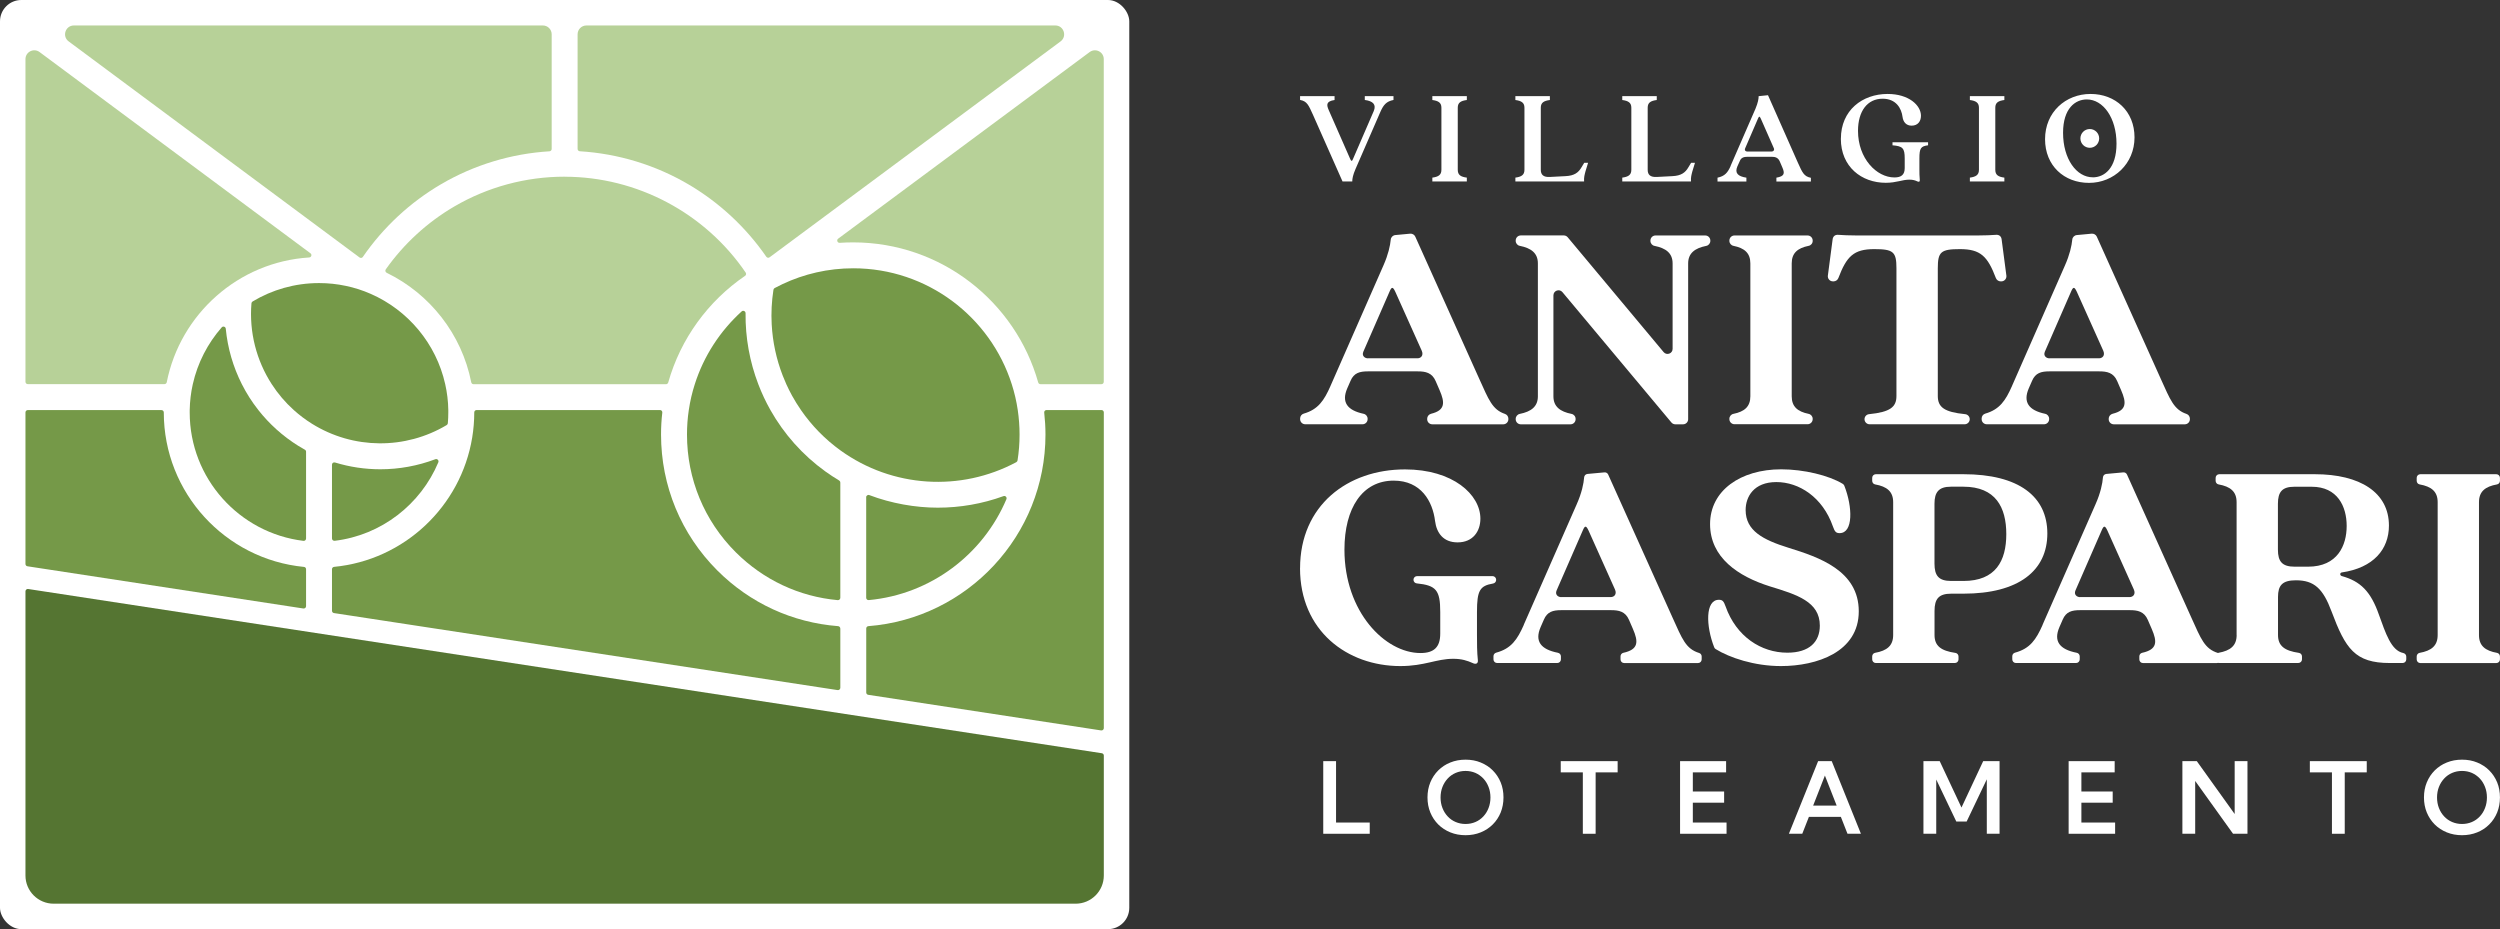 <?xml version="1.0" encoding="UTF-8"?><svg id="Layer_1" xmlns="http://www.w3.org/2000/svg" viewBox="0 0 556.66 206.89"><rect x="0" y="0" width="556.66" height="206.89" fill="#333333" stroke="none"/><defs><style>.cls-1{fill:#759948;}.cls-1,.cls-2,.cls-3,.cls-4,.cls-5{stroke-width:0px;}.cls-2{fill:#4f6524;}.cls-3{fill:#557532;}.cls-4{fill:#fff;}.cls-5{fill:#b7d198;}</style></defs><rect class="cls-4" width="251.45" height="206.89" rx="4.75" ry="4.75"/><path class="cls-5" d="M69.13,56.4L8.81,11.59c-1.3-.96-3.14-.04-3.14,1.58v71.84c0,.29.23.52.52.52h30.43c.25,0,.46-.18.51-.42,3-15.16,15.93-26.79,31.71-27.78.49-.03.69-.64.29-.93Z"/><path class="cls-5" d="M234.98,5.67h-104.4c-1.09,0-1.97.88-1.97,1.97v25.52c0,.28.21.5.49.52,8.55.53,16.87,3.06,24.24,7.4,6.86,4.04,12.77,9.55,17.29,16.09.17.24.5.3.73.12L236.15,9.22c1.52-1.13.72-3.55-1.17-3.55Z"/><path class="cls-5" d="M125.72,39.34c-8.65,0-17.15,2.3-24.57,6.64-6.02,3.52-11.23,8.31-15.25,13.99-.19.26-.09.63.2.77,9.59,4.67,16.71,13.64,18.83,24.39.05.24.26.42.51.42h42.85c.23,0,.43-.16.5-.38,2.76-9.78,8.91-18.15,17.11-23.75.24-.16.3-.48.14-.72-9.03-13.25-24.17-21.35-40.32-21.35Z"/><path class="cls-5" d="M80.06,57.33c.24.18.57.12.73-.12,4.55-6.6,10.52-12.16,17.45-16.21,7.34-4.29,15.61-6.79,24.11-7.31.27-.02.49-.24.49-.52V7.64c0-1.09-.88-1.97-1.97-1.97H16.46c-1.9,0-2.7,2.42-1.17,3.55l64.77,48.11Z"/><path class="cls-5" d="M186.63,53.14c-.42.31-.17.97.35.93.99-.07,1.99-.1,3-.1,19.58,0,36.13,13.21,41.19,31.19.06.22.26.38.5.38h13.58c.29,0,.52-.23.52-.52V13.17c0-1.62-1.84-2.54-3.14-1.58l-56,41.55Z"/><polygon class="cls-2" points="5.67 5.67 5.67 5.67 5.67 5.67 5.67 5.67"/><path class="cls-1" d="M68.15,134.97v-8.23c0-.27-.2-.49-.47-.51-17.49-1.69-31.21-16.47-31.21-34.4,0,0,0,0,0,0,0-.29-.23-.52-.52-.52H6.19c-.29,0-.52.23-.52.52v33.75c0,.26.19.47.44.51l61.44,9.4c.31.05.6-.2.6-.51Z"/><path class="cls-1" d="M245.26,91.3h-12.24c-.31,0-.55.27-.51.58.18,1.6.28,3.23.28,4.88,0,22.46-17.4,40.94-39.43,42.66-.27.02-.48.24-.48.51v14.27c0,.26.19.47.44.51l51.86,7.93c.31.05.6-.2.6-.51v-70.31c0-.29-.23-.52-.52-.52Z"/><path class="cls-1" d="M187.1,139.94c0-.27-.21-.49-.48-.52-10.16-.78-19.61-5.11-26.9-12.4-8.08-8.08-12.53-18.83-12.53-30.26,0-1.65.09-3.28.28-4.88.04-.31-.2-.58-.51-.58h-40.84c-.29,0-.52.23-.52.52,0,0,0,0,0,0,0,1.91-.16,3.79-.46,5.62h0c-2.52,15.32-15.13,27.27-30.75,28.78-.27.03-.47.25-.47.51v9.27c0,.26.19.47.44.51l112.15,17.15c.31.05.6-.2.6-.51v-13.22Z"/><path class="cls-3" d="M5.67,131.67v63.27c0,3.47,2.81,6.28,6.28,6.28h227.55c3.47,0,6.28-2.81,6.28-6.28v-26.71c0-.26-.19-.47-.44-.51L6.27,131.15c-.31-.05-.6.2-.6.51Z"/><path class="cls-1" d="M74.5,120.42c10.44-1.25,19.17-8.12,23.1-17.48.18-.42-.24-.85-.66-.69-3.94,1.49-8.09,2.24-12.25,2.24-3.4,0-6.81-.5-10.1-1.51-.34-.1-.67.14-.67.49v16.42c0,.31.27.56.58.52Z"/><path class="cls-1" d="M68.15,100.58c0-.19-.1-.36-.27-.45-.5-.28-.99-.57-1.48-.87-3.46-2.16-6.44-4.86-8.87-7.95-1.42-1.8-2.65-3.73-3.68-5.77-1.94-3.83-3.16-8.02-3.58-12.35-.04-.45-.61-.64-.91-.29-3.11,3.56-5.36,7.88-6.43,12.64-.42,1.86-.65,3.79-.69,5.77,0,.17,0,.35,0,.53,0,14.71,11.08,26.87,25.33,28.59.31.04.58-.21.58-.52v-19.32Z"/><path class="cls-1" d="M99.47,94.64c.14-.09.24-.24.25-.41.07-.79.1-1.59.1-2.4,0-.18,0-.35,0-.53-.03-1.98-.27-3.91-.69-5.77-2.02-9.03-8.29-16.47-16.59-20.1-1.77-.78-3.63-1.38-5.56-1.78-1.92-.41-3.9-.62-5.94-.62-5.41,0-10.47,1.5-14.8,4.1-.14.09-.24.24-.25.41-.53,6.43,1.11,12.73,4.51,17.99,1.36,2.11,3.01,4.06,4.91,5.77,1.25,1.12,2.6,2.15,4.05,3.05,9.2,5.74,20.8,5.8,30.03.28Z"/><path class="cls-1" d="M187.1,107.43c0-.18-.1-.35-.25-.44-1.04-.62-2.06-1.29-3.05-2-5.13-3.69-9.26-8.39-12.25-13.68-1.05-1.86-1.95-3.78-2.71-5.77-1.91-5-2.89-10.37-2.83-15.81,0-.45-.54-.69-.87-.39-4.78,4.34-8.43,9.91-10.43,16.2-.6,1.86-1.05,3.79-1.34,5.77-.27,1.78-.4,3.61-.4,5.46,0,9.89,3.85,19.19,10.84,26.18,6.18,6.17,14.14,9.9,22.73,10.68.3.03.57-.22.57-.52v-25.68Z"/><path class="cls-1" d="M226.3,102.9c.14-.08.25-.22.27-.38.3-1.88.45-3.8.45-5.75,0-1.85-.14-3.68-.4-5.46-.29-1.98-.74-3.9-1.34-5.77-4.76-14.95-18.78-25.8-35.29-25.8-5.62,0-10.95,1.26-15.73,3.51-.6.28-1.19.58-1.77.89-.14.08-.24.22-.27.38-.4,2.58-.53,5.16-.39,7.71.21,3.92,1.04,7.75,2.44,11.37.25.65.52,1.3.81,1.94.4.87.82,1.72,1.28,2.56.61,1.1,1.27,2.17,1.99,3.21,2.36,3.42,5.32,6.48,8.82,9,11.51,8.29,26.7,9.25,39.13,2.6Z"/><path class="cls-1" d="M192.87,110.73v22.37c0,.31.26.55.57.52,13.82-1.28,25.45-10.19,30.65-22.46.18-.42-.23-.85-.65-.69-4.73,1.72-9.68,2.57-14.63,2.57s-10.35-.94-15.24-2.8c-.34-.13-.71.12-.71.48Z"/><path class="cls-4" d="M304.99,185.65h-10.35v-16.17h2.85v13.67h7.5v2.5Z"/><path class="cls-4" d="M326.32,185.97c-1.22,0-2.35-.21-3.38-.63-1.03-.42-1.93-1-2.69-1.76-.76-.76-1.35-1.65-1.77-2.67-.42-1.02-.63-2.14-.63-3.35s.21-2.33.63-3.35c.42-1.02,1.01-1.91,1.77-2.67.76-.76,1.66-1.35,2.69-1.76,1.03-.42,2.16-.63,3.39-.63s2.35.21,3.37.63c1.03.42,1.92,1,2.68,1.76.76.76,1.35,1.65,1.77,2.67.42,1.02.62,2.14.62,3.35s-.21,2.32-.62,3.35c-.42,1.02-1.01,1.92-1.77,2.67-.76.76-1.66,1.35-2.68,1.76-1.03.42-2.16.63-3.38.63ZM326.32,183.47c.8,0,1.53-.15,2.21-.44.68-.29,1.26-.71,1.76-1.24.5-.54.89-1.16,1.16-1.88.28-.72.42-1.5.42-2.34s-.14-1.62-.42-2.34-.66-1.35-1.16-1.88-1.09-.95-1.76-1.25c-.68-.29-1.41-.44-2.21-.44s-1.52.15-2.2.44c-.68.29-1.27.71-1.77,1.25-.5.54-.89,1.16-1.17,1.88s-.42,1.5-.42,2.34.14,1.62.42,2.34c.28.72.67,1.35,1.17,1.88.5.54,1.09.95,1.77,1.24.68.29,1.41.44,2.2.44Z"/><path class="cls-4" d="M355.29,185.65h-2.85v-13.67h-4.92v-2.5h12.67v2.5h-4.9v13.67Z"/><path class="cls-4" d="M374.09,185.65v-16.17h10.25v2.5h-7.41v4.26h6.97v2.49h-6.97v4.42h7.51v2.5h-10.36Z"/><path class="cls-4" d="M401.31,185.65h-2.99l6.51-16.17h3.03l6.5,16.17h-2.99l-1.48-3.77h-7.11l-1.48,3.77ZM403.72,179.38h5.24l-2.62-6.69-2.62,6.69Z"/><path class="cls-4" d="M445.24,185.65h-2.85v-12.13l-4.49,9.41h-2.3l-4.47-9.36v12.07h-2.85v-16.17h3.62l4.85,10.34,4.84-10.34h3.64v16.17Z"/><path class="cls-4" d="M460.61,185.65v-16.17h10.25v2.5h-7.41v4.26h6.97v2.49h-6.97v4.42h7.51v2.5h-10.36Z"/><path class="cls-4" d="M500.43,185.65h-3.21l-8.43-11.76v11.76h-2.85v-16.17h3.21l8.43,11.77v-11.77h2.85v16.17Z"/><path class="cls-4" d="M522.09,185.65h-2.85v-13.67h-4.92v-2.5h12.67v2.5h-4.9v13.67Z"/><path class="cls-4" d="M548.2,185.97c-1.22,0-2.35-.21-3.38-.63-1.03-.42-1.93-1-2.69-1.76-.76-.76-1.35-1.65-1.77-2.67-.42-1.02-.63-2.14-.63-3.35s.21-2.33.63-3.35c.42-1.02,1.01-1.91,1.77-2.67.76-.76,1.66-1.35,2.69-1.76,1.03-.42,2.16-.63,3.39-.63s2.35.21,3.37.63c1.03.42,1.92,1,2.68,1.76.76.76,1.35,1.65,1.77,2.67.42,1.02.62,2.14.62,3.35s-.21,2.32-.62,3.35c-.42,1.02-1.01,1.92-1.77,2.67-.76.76-1.66,1.35-2.68,1.76-1.03.42-2.16.63-3.38.63ZM548.2,183.47c.8,0,1.53-.15,2.21-.44.68-.29,1.26-.71,1.76-1.24.5-.54.89-1.16,1.16-1.88.28-.72.42-1.5.42-2.34s-.14-1.62-.42-2.34-.66-1.35-1.16-1.88-1.09-.95-1.76-1.25c-.68-.29-1.41-.44-2.21-.44s-1.52.15-2.2.44c-.68.29-1.27.71-1.77,1.25-.5.54-.89,1.16-1.17,1.88s-.42,1.5-.42,2.34.14,1.62.42,2.34c.28.72.67,1.35,1.17,1.88.5.54,1.09.95,1.77,1.24.68.29,1.41.44,2.2.44Z"/><path class="cls-4" d="M289.48,22.27v-.86h7.68v.86c-1.87.28-1.84,1.04-1.28,2.29l4.77,10.86c.24.52.4.52.61,0l4.62-10.68c.61-1.44-.12-2.23-1.99-2.48v-.86h6.39v.86c-1.59.31-2.23,1.1-2.91,2.63l-5.54,12.73c-.58,1.32-.73,2.2-.73,2.78h-2.17l-6.55-14.78c-1.01-2.23-1.35-3.09-2.91-3.37Z"/><path class="cls-4" d="M320.95,37.81v-13.83c0-1.13-.7-1.53-2.02-1.71v-.86h7.68v.86c-1.35.18-2.02.58-2.02,1.71v13.83c0,1.16.67,1.56,2.02,1.74v.86h-7.68v-.86c1.32-.18,2.02-.58,2.02-1.74Z"/><path class="cls-4" d="M339.44,37.81v-13.83c0-1.13-.7-1.53-2.02-1.71v-.86h7.68v.86c-1.35.18-2.02.58-2.02,1.71v13.83c0,1.07.55,1.68,2.05,1.59l3.46-.18c1.96-.09,2.88-.8,3.55-1.96l.61-1.01h.86l-.58,1.9c-.21.8-.37,1.35-.31,2.26h-15.3v-.86c1.32-.18,2.02-.58,2.02-1.74Z"/><path class="cls-4" d="M363.24,37.81v-13.83c0-1.13-.7-1.53-2.02-1.71v-.86h7.68v.86c-1.35.18-2.02.58-2.02,1.71v13.83c0,1.07.55,1.68,2.05,1.59l3.46-.18c1.96-.09,2.88-.8,3.55-1.96l.61-1.01h.86l-.58,1.9c-.21.8-.37,1.35-.31,2.26h-15.3v-.86c1.32-.18,2.02-.58,2.02-1.74Z"/><path class="cls-4" d="M385.35,36.92l5.54-12.73c.55-1.32.7-2.2.7-2.78l2.08-.21,6.64,14.99c1.01,2.23,1.35,3.09,2.91,3.4v.83h-7.68v-.86c1.87-.31,1.87-1.01,1.32-2.29l-.58-1.35c-.37-.83-1.01-1.01-1.8-1.01h-5.35c-.83,0-1.44.18-1.74.95l-.55,1.22c-.61,1.44.12,2.2,2.02,2.48v.86h-6.43v-.86c1.62-.34,2.26-1.1,2.94-2.63ZM389.02,33.74h5.48c.34,0,.67-.28.46-.76l-2.91-6.61c-.24-.52-.37-.52-.61.03l-2.85,6.61c-.21.46.09.73.43.73Z"/><path class="cls-4" d="M409.9,30.89c0-6.33,4.77-9.97,10.4-9.97,4.74,0,7.43,2.54,7.43,4.86,0,1.19-.67,2.2-2.08,2.2-1.22,0-1.87-.83-2.02-1.93-.24-1.93-1.44-4.07-4.44-4.07-3.4,0-5.48,2.78-5.48,7.16,0,6.15,4.13,10.37,8.11,10.37,1.5,0,2.29-.58,2.29-2.08v-2.14c0-2.29-.43-2.75-2.72-2.94v-.67h7.92v.67c-1.62.21-1.93.64-1.93,2.94v2.26c0,.76,0,1.77.09,2.57.03.34-.21.43-.52.28-.49-.24-1.01-.4-1.8-.4-1.62,0-2.85.7-5.26.7-5.38,0-10-3.55-10-9.82Z"/><path class="cls-4" d="M440.64,37.81v-13.83c0-1.13-.7-1.53-2.02-1.71v-.86h7.68v.86c-1.35.18-2.02.58-2.02,1.71v13.83c0,1.16.67,1.56,2.02,1.74v.86h-7.68v-.86c1.32-.18,2.02-.58,2.02-1.74Z"/><path class="cls-4" d="M455.36,30.99c0-6.03,4.59-10.07,10.13-10.07s9.79,3.82,9.79,9.67-4.59,10.13-10.13,10.13-9.79-3.82-9.79-9.73ZM465.98,39.49c2.57,0,5.29-1.99,5.29-7.5,0-5.78-3-9.85-6.61-9.85-2.57,0-5.29,1.99-5.29,7.43,0,5.84,3,9.91,6.61,9.91Z"/><circle class="cls-4" cx="465.32" cy="30.82" r="2.09"/><path class="cls-4" d="M296.25,85.94l11.78-26.81c1.08-2.43,1.51-4.42,1.64-5.78.05-.54.48-.96,1.02-1.01l3.3-.31c.48-.04.94.22,1.14.66l14.23,31.63c2.12,4.68,2.92,6.89,5.73,7.84.46.15.77.58.77,1.07v.12c0,.62-.51,1.13-1.13,1.13h-15.82c-.62,0-1.13-.51-1.13-1.13v-.12c0-.52.36-.97.87-1.1,3.18-.78,3.09-2.49,1.9-5.24l-.88-2.03c-.81-1.9-2.3-2.17-3.99-2.17h-11.1c-1.83,0-3.11.34-3.86,2.1l-.74,1.69c-1.32,3.08-.01,4.88,3.65,5.66.52.11.89.57.89,1.1v.1c0,.62-.51,1.13-1.13,1.13h-12.77c-.62,0-1.13-.51-1.13-1.13v-.16c0-.5.32-.94.8-1.08,3.2-.92,4.53-2.9,5.97-6.17ZM304.58,79.78h11.04c.75,0,1.42-.61.95-1.69l-5.89-13.13c-.54-1.15-.81-1.15-1.29,0l-5.82,13.34c-.41.95.34,1.49,1.02,1.49Z"/><path class="cls-4" d="M342.43,88.24v-29.59c0-2.31-1.52-3.41-4.03-3.91-.53-.1-.91-.57-.91-1.11v-.08c0-.62.51-1.13,1.13-1.13h9.58c.34,0,.65.15.87.41l21.36,25.57c.68.81,2,.33,2-.72v-19.02c0-2.31-1.52-3.41-4.03-3.91-.53-.1-.91-.57-.91-1.11v-.08c0-.62.51-1.13,1.13-1.13h11.08c.62,0,1.13.51,1.13,1.13v.08c0,.54-.38,1-.91,1.11-2.51.5-4.03,1.61-4.03,3.91v34.69c0,.62-.51,1.13-1.13,1.13h-1.73c-.33,0-.65-.15-.87-.41l-24.27-29.03c-.68-.81-2-.33-2,.73v22.48c0,2.31,1.52,3.41,4.03,3.91.53.1.91.57.91,1.11v.08c0,.62-.51,1.13-1.13,1.13h-11.08c-.62,0-1.13-.51-1.13-1.13v-.08c0-.54.38-1,.91-1.11,2.51-.5,4.03-1.61,4.03-3.91Z"/><path class="cls-4" d="M389.74,88.24v-29.59c0-2.3-1.3-3.41-3.76-3.91-.53-.11-.91-.57-.91-1.1v-.08c0-.62.51-1.13,1.13-1.13h16.29c.62,0,1.13.51,1.13,1.13v.08c0,.54-.38,1-.91,1.1-2.46.5-3.76,1.61-3.76,3.91v29.59c0,2.3,1.3,3.41,3.76,3.91.53.11.91.57.91,1.1v.08c0,.62-.51,1.13-1.13,1.13h-16.29c-.62,0-1.13-.51-1.13-1.13v-.08c0-.54.38-1,.91-1.1,2.46-.5,3.76-1.61,3.76-3.91Z"/><path class="cls-4" d="M422.27,88.18v-28.44c0-3.66-.68-4.27-4.94-4.27-4.58,0-6.15,1.6-7.99,6.44-.17.44-.59.74-1.06.74h-.16c-.68,0-1.21-.6-1.12-1.28l1.05-8c.07-.74.54-1.15,1.29-1.08.88.07,2.51.14,4.06.14h26.95c1.56,0,3.18-.07,4.06-.14.74-.07,1.22.34,1.29,1.08l1.05,8c.09.68-.44,1.28-1.12,1.28h-.16c-.47,0-.89-.3-1.06-.74-1.84-4.84-3.41-6.44-7.99-6.44-4.27,0-4.94.61-4.94,4.27v28.44c0,2.47,1.42,3.58,6.09,4.04.58.06,1.02.54,1.02,1.12h0c0,.62-.51,1.13-1.13,1.13h-21.17c-.62,0-1.13-.51-1.13-1.13h0c0-.58.44-1.07,1.02-1.12,4.67-.47,6.09-1.57,6.09-4.04Z"/><path class="cls-4" d="M448,85.94l11.78-26.81c1.08-2.43,1.51-4.42,1.64-5.78.05-.54.48-.96,1.02-1.01l3.3-.31c.48-.04.94.22,1.14.66l14.23,31.63c2.12,4.68,2.92,6.89,5.73,7.84.46.15.77.58.77,1.07v.12c0,.62-.51,1.13-1.13,1.13h-15.82c-.62,0-1.13-.51-1.13-1.13v-.12c0-.52.36-.97.87-1.1,3.18-.78,3.09-2.49,1.9-5.24l-.88-2.03c-.81-1.9-2.3-2.17-3.99-2.17h-11.1c-1.83,0-3.11.34-3.86,2.1l-.74,1.69c-1.32,3.08-.01,4.88,3.65,5.66.52.11.89.57.89,1.1v.1c0,.62-.51,1.13-1.13,1.13h-12.77c-.62,0-1.13-.51-1.13-1.13v-.16c0-.5.32-.94.8-1.08,3.2-.92,4.53-2.9,5.97-6.17ZM456.33,79.78h11.04c.75,0,1.42-.61.95-1.69l-5.89-13.13c-.54-1.15-.81-1.15-1.29,0l-5.82,13.34c-.41.95.34,1.49,1.02,1.49Z"/><path class="cls-4" d="M289.48,126.52c0-13.95,10.56-22,23.36-22,10.7,0,16.79,5.62,16.79,10.97,0,2.78-1.63,5.28-5.08,5.28-3.18,0-4.67-2.1-5.01-4.74-.54-4.4-3.11-9.01-9.21-9.01-6.97,0-10.97,6.09-10.97,15.37,0,13.88,9.07,23.02,16.93,23.02,3.05,0,4.4-1.35,4.4-4.33v-4.81c0-4.88-.92-5.93-5.24-6.37-.41-.04-.72-.39-.72-.81h0c0-.45.36-.81.81-.81h16.79c.45,0,.81.36.81.81v.04c0,.4-.29.73-.68.8-2.94.5-3.59,1.53-3.59,6.33v5.08c0,1.69,0,3.93.2,5.69.07.74-.47.95-1.15.61-1.22-.54-2.44-.95-4.33-.95-3.79,0-6.36,1.62-11.78,1.62-11.85,0-22.34-7.85-22.34-21.8Z"/><path class="cls-4" d="M339.29,139.11l11.78-26.81c1.14-2.56,1.56-4.65,1.66-6.01.03-.4.34-.72.74-.76l3.79-.35c.35-.03.68.16.82.48l14.32,31.83c2.17,4.8,2.96,6.99,5.95,7.91.33.1.55.42.55.77v.66c0,.45-.36.81-.81.81h-16.45c-.45,0-.81-.36-.81-.81v-.68c0-.38.26-.71.62-.79,3.43-.75,3.37-2.48,2.15-5.3l-.88-2.03c-.81-1.9-2.3-2.17-3.99-2.17h-11.1c-1.83,0-3.11.34-3.86,2.1l-.74,1.69c-1.35,3.14.04,4.95,3.86,5.7.39.08.67.41.67.8v.67c0,.45-.36.81-.81.81h-13.4c-.45,0-.81-.36-.81-.81v-.71c0-.38.26-.69.62-.79,3.33-.9,4.68-2.89,6.15-6.21ZM347.61,132.95h11.04c.75,0,1.42-.61.95-1.69l-5.89-13.13c-.54-1.15-.81-1.15-1.29,0l-5.82,13.34c-.41.95.34,1.49,1.02,1.49Z"/><path class="cls-4" d="M382.02,144.53c-.15-.09-.27-.23-.33-.4-1.87-4.76-2.01-10.58,1.05-10.58.81,0,1.08.34,1.49,1.49,2.37,6.7,7.92,10.29,13.74,10.29,4.94,0,7.24-2.44,7.24-6.03,0-5.35-5.15-6.91-11.1-8.73-7.11-2.23-13.34-6.43-13.34-13.88s6.77-12.19,15.84-12.19c5.02,0,10.61,1.35,13.71,3.24.15.09.27.24.34.4,1.87,4.76,2.01,10.57-1.05,10.57-.81,0-1.08-.34-1.49-1.49-2.3-6.57-7.58-9.88-12.59-9.88s-6.84,3.25-6.84,6.23c0,4.6,3.86,6.63,9.55,8.4,6.77,2.1,15.64,5.08,15.64,14.15s-9.34,12.19-17.33,12.19c-5.94,0-11.44-1.87-14.53-3.78Z"/><path class="cls-4" d="M421.54,141.41v-29.59c0-2.38-1.39-3.49-4.02-3.96-.38-.07-.65-.41-.65-.8v-.66c0-.45.36-.81.81-.81h19.5c12.32,0,18.69,4.94,18.69,13.2s-6.36,13.4-18.69,13.4h-2.71c-2.78,0-3.72,1.15-3.72,3.86v5.35c0,2.41,1.42,3.51,4.66,3.98.4.06.68.4.68.8v.64c0,.45-.36.81-.81.81h-17.6c-.45,0-.81-.36-.81-.81v-.66c0-.39.27-.73.65-.8,2.63-.47,4.02-1.58,4.02-3.96ZM434.47,129.36h2.71c7.18,0,9.55-4.47,9.55-10.43s-2.37-10.56-9.55-10.56h-2.78c-2.71,0-3.66,1.22-3.66,3.79v13.34c0,2.71.95,3.86,3.72,3.86Z"/><path class="cls-4" d="M454.81,139.11l11.78-26.81c1.14-2.56,1.56-4.65,1.66-6.01.03-.4.34-.72.74-.76l3.79-.35c.35-.03.68.16.82.48l14.32,31.83c2.17,4.8,2.96,6.99,5.95,7.91.33.1.55.42.55.77v.66c0,.45-.36.81-.81.81h-16.45c-.45,0-.81-.36-.81-.81v-.68c0-.38.26-.71.62-.79,3.43-.75,3.37-2.48,2.15-5.3l-.88-2.03c-.81-1.9-2.3-2.17-3.99-2.17h-11.1c-1.83,0-3.11.34-3.86,2.1l-.74,1.69c-1.35,3.14.04,4.95,3.86,5.7.39.08.67.41.67.8v.67c0,.45-.36.81-.81.81h-13.4c-.45,0-.81-.36-.81-.81v-.71c0-.38.26-.69.62-.79,3.33-.9,4.68-2.89,6.15-6.21ZM463.14,132.95h11.04c.75,0,1.42-.61.95-1.69l-5.89-13.13c-.54-1.15-.81-1.15-1.29,0l-5.82,13.34c-.41.95.34,1.49,1.02,1.49Z"/><path class="cls-4" d="M498.01,141.41v-29.59c0-2.38-1.39-3.49-4.02-3.96-.38-.07-.65-.41-.65-.8v-.66c0-.45.36-.81.81-.81h21.26c10.09,0,16.52,4.06,16.52,11.44,0,5.28-3.45,9.41-10.49,10.43-.47.07-.47.68,0,.81,4.13,1.15,6.43,3.38,8.26,8.6,1.5,4.14,2.72,7.98,5.41,8.53.39.08.68.4.68.8v.62c0,.45-.36.81-.81.81h-2.84c-7.79,0-9.88-3.18-13-11.51-1.9-5.08-3.86-6.91-7.92-6.91-3.05,0-3.99,1.15-3.99,3.72v8.46c0,2.41,1.42,3.51,4.66,3.98.4.06.68.4.68.8v.64c0,.45-.36.81-.81.81h-17.6c-.45,0-.81-.36-.81-.81v-.66c0-.39.27-.73.65-.8,2.63-.47,4.02-1.58,4.02-3.96ZM510.94,126.18h2.98c6.57,0,8.6-4.74,8.6-9.07s-2.03-8.73-7.79-8.73h-3.86c-2.71,0-3.66,1.15-3.66,3.79v10.22c0,2.64.95,3.79,3.72,3.79Z"/><path class="cls-4" d="M542.78,141.41v-29.59c0-2.38-1.39-3.49-4.02-3.96-.38-.07-.65-.41-.65-.8v-.66c0-.45.36-.81.81-.81h16.92c.45,0,.81.36.81.81v.66c0,.39-.27.73-.65.8-2.63.47-4.02,1.58-4.02,3.96v29.59c0,2.38,1.39,3.49,4.02,3.96.38.07.65.41.65.8v.66c0,.45-.36.81-.81.81h-16.92c-.45,0-.81-.36-.81-.81v-.66c0-.39.27-.73.65-.8,2.63-.47,4.02-1.58,4.02-3.96Z"/></svg>